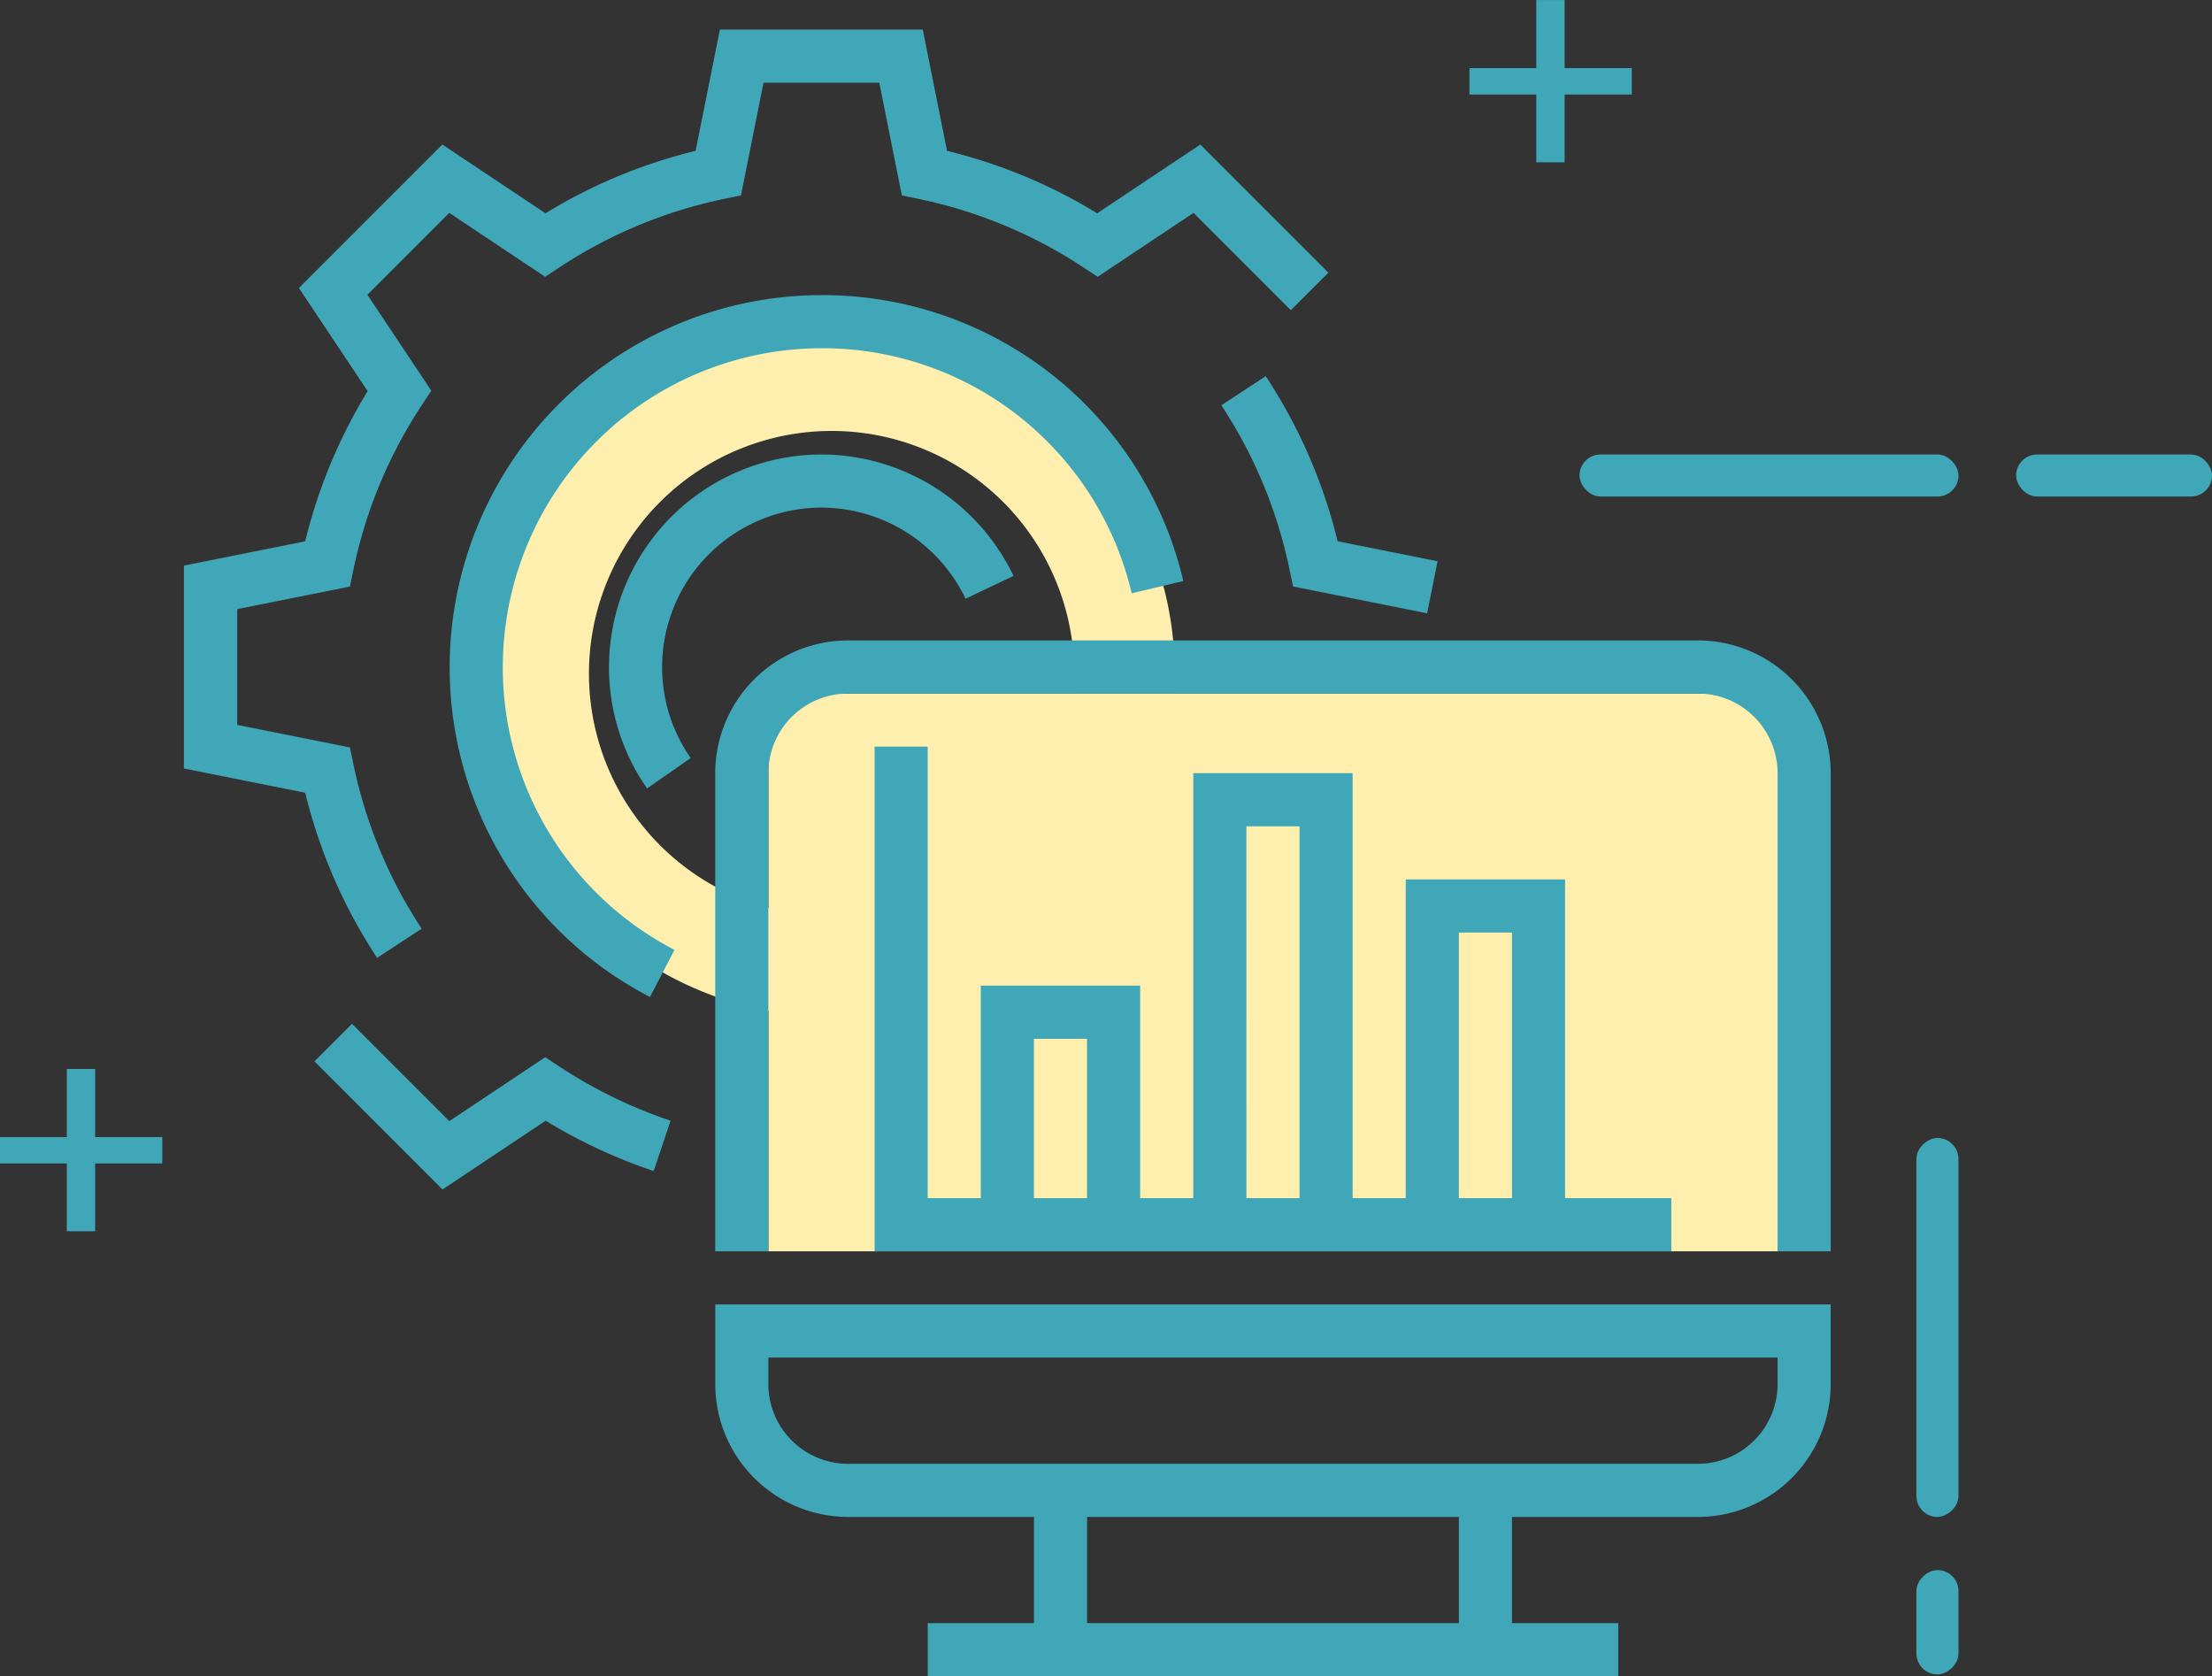<svg xmlns="http://www.w3.org/2000/svg" width="150.952" height="114.382" viewBox="0 0 150.952 114.382">
    <rect x="0" y="0" width="150.952" height="114.382" fill="#333333" stroke="none"/>
    <defs>
        <style>
            .cls-1{fill:#ffefaf}.cls-2{fill:#40a7b8}
        </style>
    </defs>
    <g id="Group_639" data-name="Group 639" transform="translate(726.124 -1045.257)">
        <path id="Path_7865" d="M-600.185 1156.892a16.566 16.566 0 0 1-12.345-16.017 16.56 16.56 0 0 1 16.56-16.56 16.56 16.56 0 0 1 16.56 16.56c0 .443-.023.881-.057 1.315h6.877c.024-.436.039-.874.039-1.315a23.419 23.419 0 0 0-23.419-23.419 23.419 23.419 0 0 0-23.419 23.419 23.421 23.421 0 0 0 19.2 23.033z" class="cls-1" data-name="Path 7865" transform="translate(-73.403 -49.652)"/>
        <path id="Path_7879" d="M0 0h68.871v38.061H0z" class="cls-1" data-name="Path 7879" transform="translate(-673.688 1092.58)"/>
        <path id="Path_7866" d="M-459.23 1129.439a32.284 32.284 0 0 1 4.65 11.192l.245 1.174 9.149 1.83.712-3.554-6.82-1.363a35.945 35.945 0 0 0-4.906-11.266z" class="cls-2" data-name="Path 7866" transform="translate(-183.547 -56.528)"/>
        <path id="Path_7867" d="M-641.66 1271.243l-6.541 4.361-6.639-6.639-2.563 2.563 8.737 8.74 7.041-4.692a36.2 36.2 0 0 0 7.371 3.433l1.151-3.437a32.683 32.683 0 0 1-7.556-3.672z" class="cls-2" data-name="Path 7867" transform="translate(-47.261 -153.847)"/>
        <path id="Path_7868" d="M-669.682 1113.057a32.283 32.283 0 0 1-4.651-11.192l-.245-1.174-7.692-1.539v-7.9l7.692-1.539.245-1.174a32.279 32.279 0 0 1 4.651-11.192l.658-1-4.361-6.543 5.588-5.588 6.541 4.361 1-.658a32.269 32.269 0 0 1 11.192-4.652l1.173-.243 1.539-7.692h7.9l1.539 7.692 1.173.243a32.359 32.359 0 0 1 11.191 4.652l1 .658 6.541-4.361 6.639 6.639 2.563-2.562-8.738-8.74-7.039 4.691a35.921 35.921 0 0 0-10.246-4.261l-1.656-8.276h-13.845l-1.657 8.276a35.813 35.813 0 0 0-10.243 4.261l-7.041-4.691-9.789 9.789 4.692 7.038a35.847 35.847 0 0 0-4.261 10.245l-8.276 1.657v13.847l8.276 1.655a35.949 35.949 0 0 0 4.906 11.266z" class="cls-2" data-name="Path 7868" transform="translate(-27.667 -4.433)"/>
        <path id="Path_7869" d="M-624.232 1135.114a21.773 21.773 0 0 1 21.749-21.749 21.664 21.664 0 0 1 21.167 16.721l3.525-.835a25.275 25.275 0 0 0-24.692-19.511 25.4 25.4 0 0 0-25.374 25.374 25.313 25.313 0 0 0 13.667 22.517l1.675-3.213a21.706 21.706 0 0 1-11.717-19.304z" class="cls-2" data-name="Path 7869" transform="translate(-67.58 -44.346)"/>
        <path id="Path_7870" d="M-578.536 1148.187a10.93 10.93 0 0 1 9.83 6.216l3.275-1.553a14.573 14.573 0 0 0-13.106-8.288 14.517 14.517 0 0 0-14.5 14.5 14.408 14.408 0 0 0 2.6 8.288l2.974-2.075a10.8 10.8 0 0 1-1.95-6.213 10.885 10.885 0 0 1 10.877-10.875z" class="cls-2" data-name="Path 7870" transform="translate(-91.527 -68.294)"/>
        <path id="Path_7871" d="M-569.82 1335.718a9.073 9.073 0 0 0 9.062 9.062h12.687v7.249h-7.25v3.625h47.121v-3.625h-7.249v-7.249h12.687a9.073 9.073 0 0 0 9.062-9.062v-5.437h-76.12zm50.747 16.311h-25.374v-7.249h25.374zm-47.122-18.124h68.871v1.813a5.444 5.444 0 0 1-5.437 5.437h-58a5.444 5.444 0 0 1-5.437-5.437z" class="cls-2" data-name="Path 7871" transform="translate(-107.493 -196.016)"/>
        <path id="Path_7872" d="M-502.761 1185.188h-58a9.073 9.073 0 0 0-9.062 9.062v32.623h3.625v-32.623a5.444 5.444 0 0 1 5.437-5.437h58a5.444 5.444 0 0 1 5.437 5.437v32.623h3.625v-32.623a9.072 9.072 0 0 0-9.062-9.062z" class="cls-2" data-name="Path 7872" transform="translate(-107.493 -96.233)"/>
        <path id="Path_7873" d="M-535 1208.4v34.436h54.372v-3.625h-7.25v-21.749h-10.874v21.749h-3.625v-29h-10.874v29h-3.625v-14.5h-10.875v14.5h-3.625V1208.4zm39.873 12.687h3.625v18.124h-3.625zm-14.5-7.25H-506v25.374h-3.625zm-14.5 14.5h3.625v10.874h-3.625z" class="cls-2" data-name="Path 7873" transform="translate(-131.441 -112.198)"/>
        <g id="Group_634" data-name="Group 634" transform="translate(-726.124 1118.195)">
            <path id="Path_7874" d="M-715.049 1285.269h-4.582v4.625h-1.933v-4.625h-4.56v-1.8h4.56v-4.647h1.933v4.647h4.582z" class="cls-2" data-name="Path 7874" transform="translate(726.124 -1278.819)"/>
        </g>
        <g id="Group_635" data-name="Group 635" transform="translate(-625.844 1045.257)">
            <path id="Path_7875" d="M-393.932 1051.706h-4.582v4.625h-1.933v-4.625h-4.56v-1.8h4.56v-4.647h1.933v4.647h4.582z" class="cls-2" data-name="Path 7875" transform="translate(405.007 -1045.257)"/>
        </g>
        <rect id="Rectangle_2333" width="25.86" height="2.87" class="cls-2" data-name="Rectangle 2333" rx="1.435" transform="translate(-618.334 1076.268)"/>
        <rect id="Rectangle_2334" width="25.86" height="2.87" class="cls-2" data-name="Rectangle 2334" rx="1.435" transform="rotate(-90 276.71 872.055)"/>
        <rect id="Rectangle_2335" width="7.123" height="2.87" class="cls-2" data-name="Rectangle 2335" rx="1.435" transform="rotate(-90 282.084 877.428)"/>
        <rect id="Rectangle_2336" width="13.368" height="2.87" class="cls-2" data-name="Rectangle 2336" rx="1.435" transform="translate(-588.541 1076.268)"/>
    </g>
</svg>
